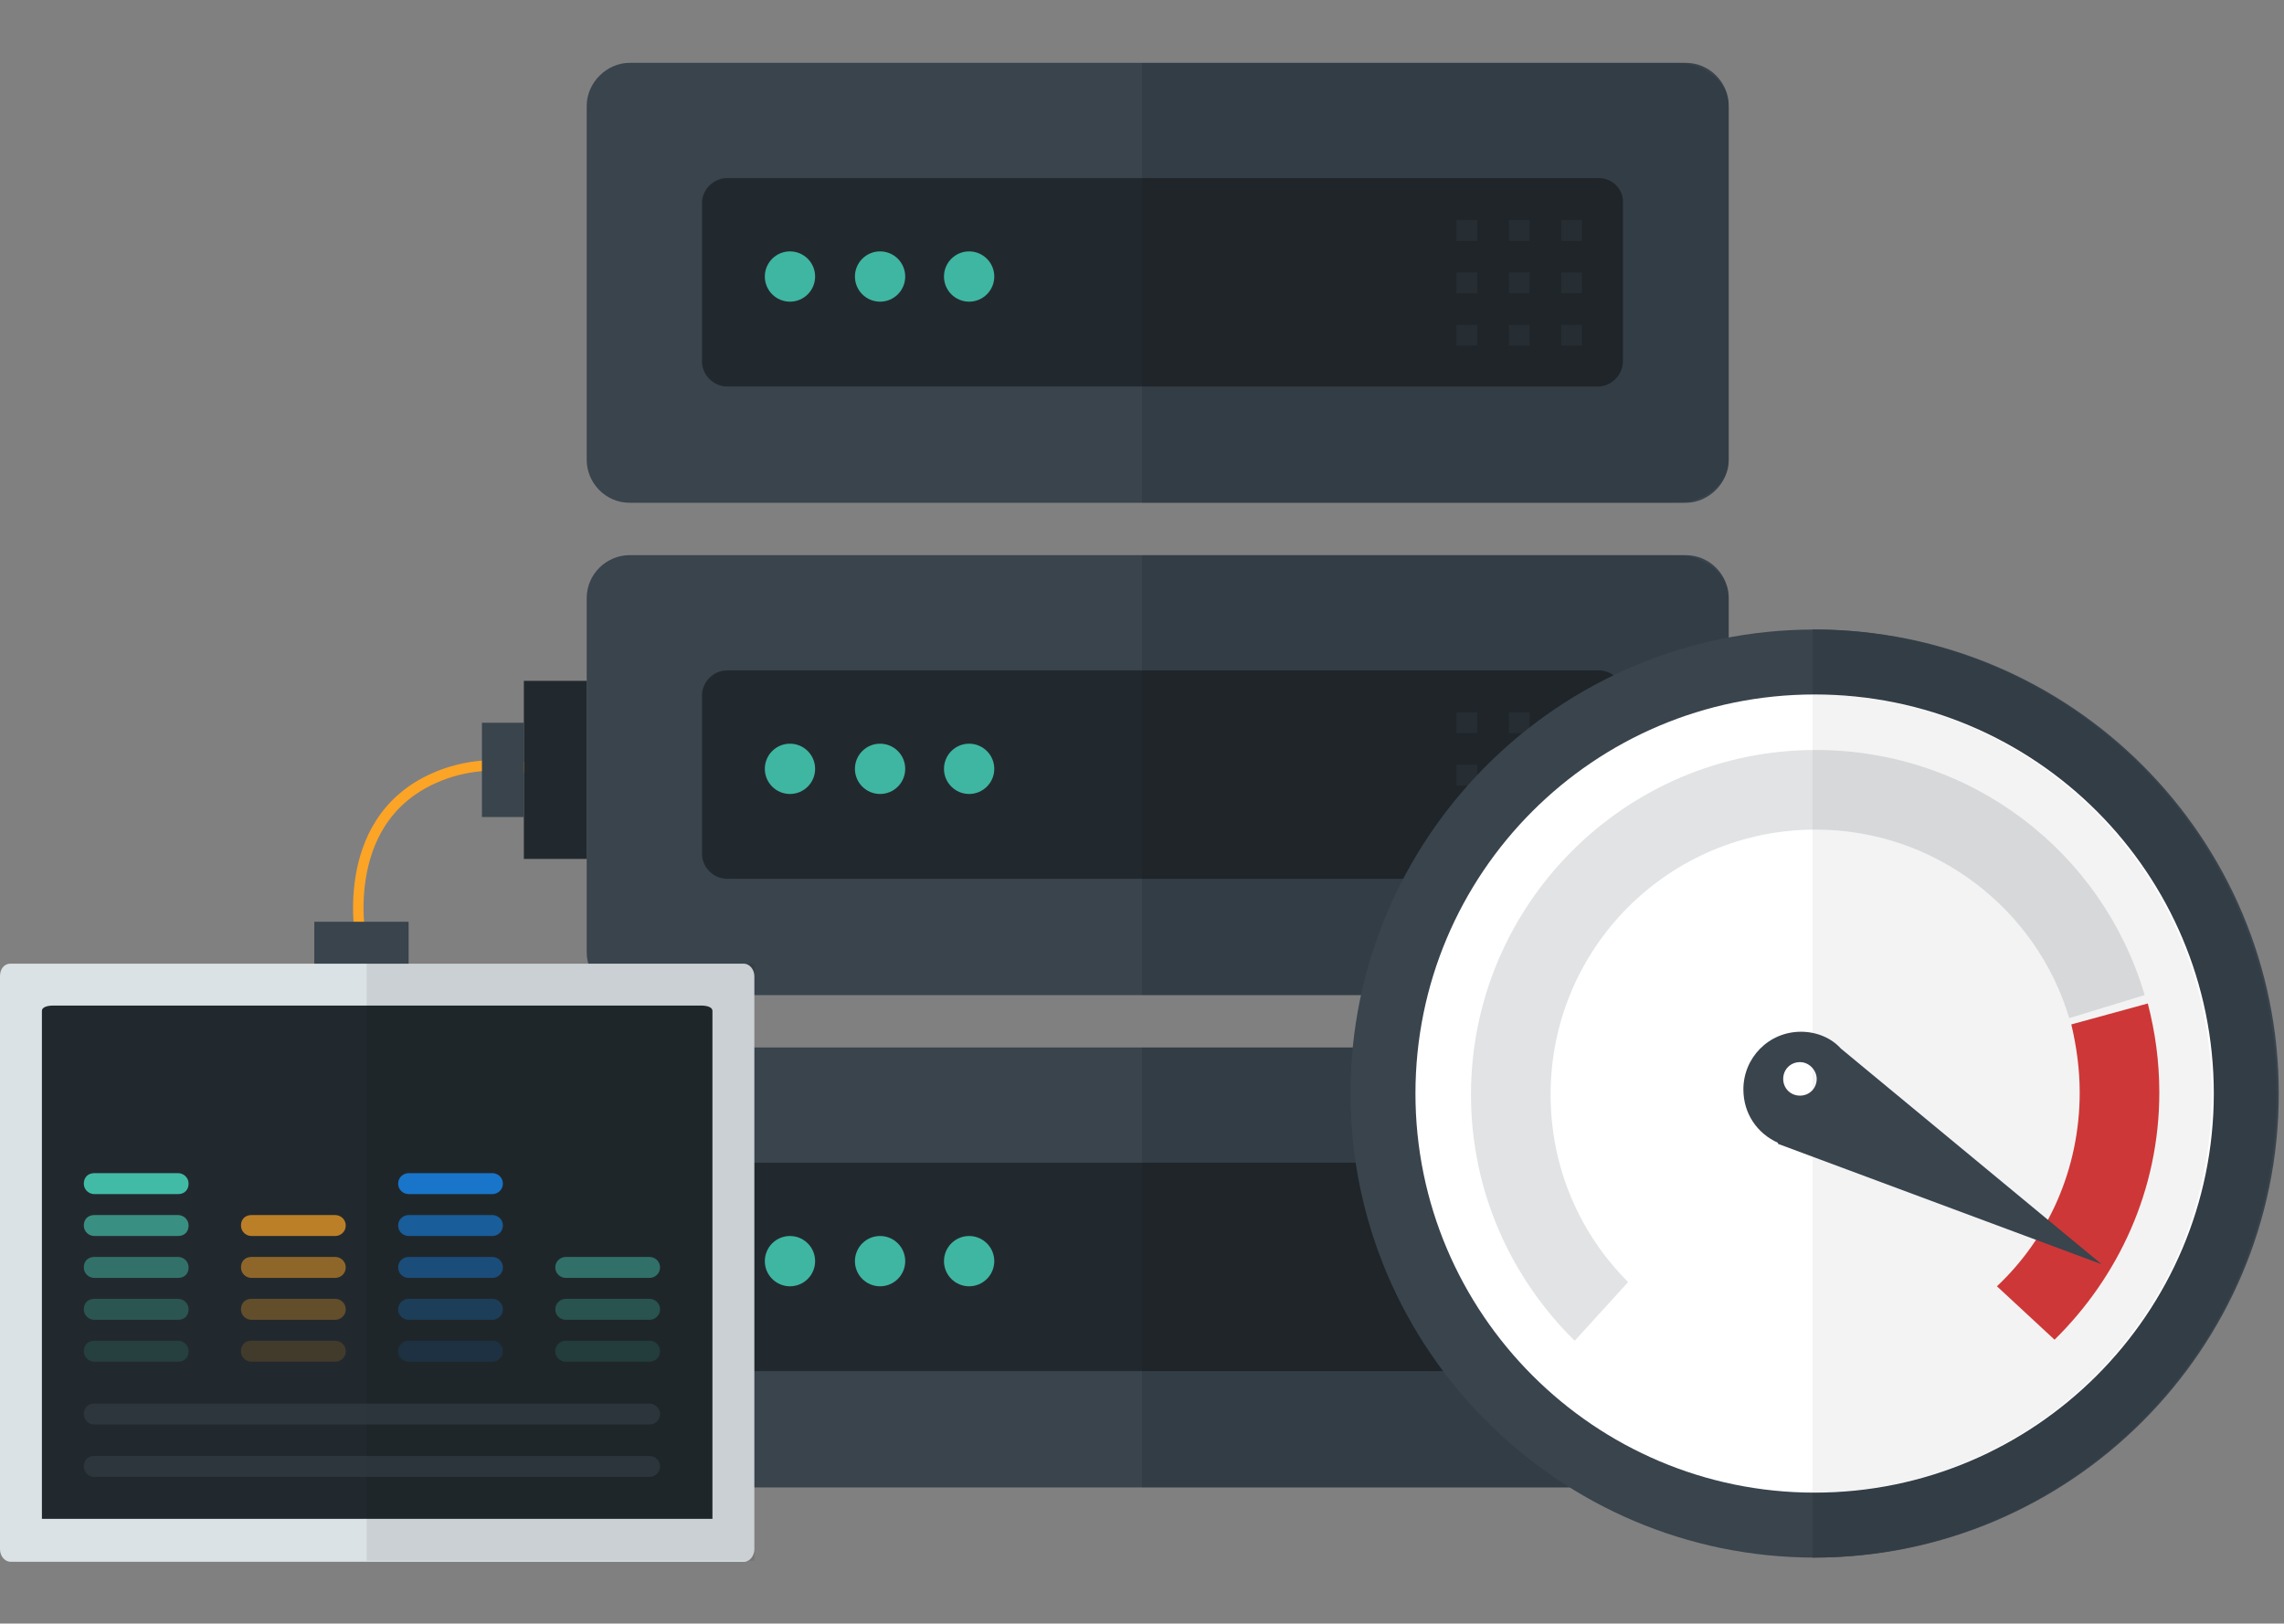 <?xml version="1.0" encoding="utf-8"?>
<!-- Generator: Adobe Illustrator 21.1.0, SVG Export Plug-In . SVG Version: 6.00 Build 0)  -->
<svg version="1.1" xmlns="http://www.w3.org/2000/svg" xmlns:xlink="http://www.w3.org/1999/xlink" x="0px" y="0px"
	 viewBox="0 0 218 155" style="enable-background:new 0 0 218 155;" xml:space="preserve">
<rect x="0" y="0" width="218" height="155" fill="#808080" stroke="none"/>
<style type="text/css">
	.st0{fill:#39444D;}
	.st1{fill:#22292E;}
	.st2{fill:#3FB6A1;}
	.st3{fill:#2A3239;}
	.st4{opacity:0.1;enable-background:new    ;}
	.st5{fill:#333D45;}
	.st6{fill:#FFFFFF;}
	.st7{fill:#E1E3E5;}
	.st8{fill:#D83A3A;}
	.st9{opacity:5.000000e-02;enable-background:new    ;}
	.st10{fill:#DBE2E5;}
	.st11{opacity:8.000000e-02;}
	.st12{fill:none;stroke:#FCA426;stroke-miterlimit:10;}
	.st13{opacity:0.5;fill:#39444D;}
	.st14{fill:#1875CA;}
	.st15{opacity:0.7;fill:#1875CA;}
	.st16{opacity:0.5;fill:#1875CA;}
	.st17{opacity:0.3;fill:#1875CA;}
	.st18{opacity:0.15;fill:#1875CA;}
	.st19{opacity:0.7;fill:#FCA426;}
	.st20{opacity:0.5;fill:#FCA426;}
	.st21{opacity:0.3;fill:#FCA426;}
	.st22{opacity:0.15;fill:#FCA426;}
	.st23{fill:#42BBA6;}
	.st24{opacity:0.7;fill:#42BBA6;}
	.st25{opacity:0.5;fill:#42BBA6;}
	.st26{opacity:0.3;fill:#42BBA6;}
	.st27{opacity:0.15;fill:#42BBA6;}
	.st28{display:none;}
	.st29{display:inline;fill:#A8BCC1;}
	.st30{display:inline;fill:#22292E;}
	.st31{display:inline;fill:#39444D;}
	.st32{display:inline;opacity:0.1;enable-background:new    ;}
	.st33{display:inline;}
	.st34{fill:#2EA38D;}
	.st35{display:inline;opacity:0.2;enable-background:new    ;}
	.st36{display:inline;fill:#3FB6A1;}
	.st37{display:inline;opacity:0.15;}
	.st38{display:inline;opacity:0.15;enable-background:new    ;}
	.st39{display:inline;opacity:0.3;enable-background:new    ;}
	.st40{display:inline;opacity:0.4;fill:#22292E;enable-background:new    ;}
	.st41{display:inline;fill:#2EA38D;}
	.st42{display:inline;fill:#4A95EB;}
	.st43{display:inline;opacity:0.8;}
	.st44{display:inline;opacity:8.000000e-02;}
	.st45{display:inline;fill:#DBE2E5;}
	.st46{display:inline;opacity:0.2;}
	.st47{display:inline;fill:none;stroke:#FCA426;stroke-miterlimit:10;}
	.st48{display:inline;fill:#FEB23F;}
	.st49{display:inline;fill:#E5A139;}
	.st50{display:inline;opacity:7.000000e-02;enable-background:new    ;}
	.st51{fill:#8E9699;}
</style>
<g id="cloud_compute">
	<path class="st0" d="M160.9,48H60.1c-2.3,0-4.1-1.9-4.1-4.1V10.1C56,7.9,57.9,6,60.1,6h100.8c2.3,0,4.1,1.9,4.1,4.1v33.8
		C165,46.1,163.1,48,160.9,48z"/>
	<path class="st1" d="M152.6,17H69.4c-1.3,0-2.4,1.1-2.4,2.4v15.1c0,1.3,1.1,2.4,2.4,2.4h83.1c1.3,0,2.4-1.1,2.4-2.4V19.4
		C155,18.1,153.9,17,152.6,17z"/>
	<g>
		<circle class="st2" cx="75.4" cy="26.4" r="2.4"/>
		<circle class="st2" cx="84" cy="26.4" r="2.4"/>
		<circle class="st2" cx="92.5" cy="26.4" r="2.4"/>
	</g>
	<g>
		<rect x="139" y="21" class="st3" width="2" height="2"/>
		<rect x="144" y="21" class="st3" width="2" height="2"/>
		<rect x="149" y="21" class="st3" width="2" height="2"/>
		<rect x="139" y="26" class="st3" width="2" height="2"/>
		<rect x="144" y="26" class="st3" width="2" height="2"/>
		<rect x="149" y="26" class="st3" width="2" height="2"/>
		<rect x="139" y="31" class="st3" width="2" height="2"/>
		<rect x="144" y="31" class="st3" width="2" height="2"/>
		<rect x="149" y="31" class="st3" width="2" height="2"/>
	</g>
	<path class="st4" d="M160.1,6H109v42h51.1c2.6,0,4.9-1.9,4.9-3.9V9.9C165,7.9,162.7,6,160.1,6z"/>
	<path class="st0" d="M160.9,142H60.1c-2.3,0-4.1-1.9-4.1-4.1v-33.8c0-2.3,1.9-4.1,4.1-4.1h100.8c2.3,0,4.1,1.9,4.1,4.1v33.8
		C165,140.1,163.1,142,160.9,142z"/>
	<path class="st1" d="M152.6,111H69.4c-1.3,0-2.4,1.1-2.4,2.4v15.1c0,1.3,1.1,2.4,2.4,2.4h83.1c1.3,0,2.4-1.1,2.4-2.4v-15.1
		C155,112.1,153.9,111,152.6,111z"/>
	<g>
		<circle class="st2" cx="75.4" cy="120.4" r="2.4"/>
		<circle class="st2" cx="84" cy="120.4" r="2.4"/>
		<circle class="st2" cx="92.5" cy="120.4" r="2.4"/>
	</g>
	<g>
		<rect x="139" y="115" class="st3" width="2" height="2"/>
		<rect x="144" y="115" class="st3" width="2" height="2"/>
		<rect x="149" y="115" class="st3" width="2" height="2"/>
		<rect x="139" y="120" class="st3" width="2" height="2"/>
		<rect x="144" y="120" class="st3" width="2" height="2"/>
		<rect x="149" y="120" class="st3" width="2" height="2"/>
		<rect x="139" y="125" class="st3" width="2" height="2"/>
		<rect x="144" y="125" class="st3" width="2" height="2"/>
		<rect x="149" y="125" class="st3" width="2" height="2"/>
	</g>
	<path class="st4" d="M160.1,100H109v42h51.1c2.6,0,4.9-1.9,4.9-3.9v-34.2C165,101.9,162.7,100,160.1,100z"/>
	<path class="st0" d="M160.9,95H60.1c-2.3,0-4.1-1.9-4.1-4.1V57.1c0-2.3,1.9-4.1,4.1-4.1h100.8c2.3,0,4.1,1.9,4.1,4.1v33.8
		C165,93.1,163.1,95,160.9,95z"/>
	<path class="st1" d="M152.6,64H69.4c-1.3,0-2.4,1.1-2.4,2.4v15.1c0,1.3,1.1,2.4,2.4,2.4h83.1c1.3,0,2.4-1.1,2.4-2.4V66.4
		C155,65.1,153.9,64,152.6,64z"/>
	<g>
		<circle class="st2" cx="75.4" cy="73.4" r="2.4"/>
		<circle class="st2" cx="84" cy="73.4" r="2.4"/>
		<circle class="st2" cx="92.5" cy="73.4" r="2.4"/>
	</g>
	<g>
		<rect x="139" y="68" class="st3" width="2" height="2"/>
		<rect x="144" y="68" class="st3" width="2" height="2"/>
		<rect x="149" y="68" class="st3" width="2" height="2"/>
		<rect x="139" y="73" class="st3" width="2" height="2"/>
		<rect x="144" y="73" class="st3" width="2" height="2"/>
		<rect x="149" y="73" class="st3" width="2" height="2"/>
		<rect x="139" y="78" class="st3" width="2" height="2"/>
		<rect x="144" y="78" class="st3" width="2" height="2"/>
		<rect x="149" y="78" class="st3" width="2" height="2"/>
	</g>
	<path class="st4" d="M160.1,53H109v42h51.1c2.6,0,4.9-1.9,4.9-3.9V56.9C165,54.9,162.7,53,160.1,53z"/>
	<path class="st0" d="M173.2,60.1c24.5,0,44.3,19.9,44.3,44.3s-19.9,44.3-44.3,44.3s-44.3-19.9-44.3-44.3S148.7,60.1,173.2,60.1z"/>
	<path class="st5" d="M173,148.7L173,148.7V60.1l0,0c24.5,0,44.3,19.9,44.3,44.3S197.5,148.7,173,148.7z"/>
	<path class="st6" d="M173.2,66.3c21.1,0,38.1,17.1,38.1,38.1s-17.1,38.1-38.1,38.1s-38.1-17.1-38.1-38.1S152.1,66.3,173.2,66.3z"/>
	<path class="st7" d="M197.5,97.2c-3.1-10.4-12.8-18-24.2-18c-14,0-25.3,11.3-25.3,25.3c0,7,2.8,13.3,7.4,17.9l-5.1,5.6
		c-6.1-6-9.9-14.3-9.9-23.5c0-18.1,14.7-32.9,32.9-32.9c14.9,0,27.4,9.8,31.4,23.4L197.5,97.2z"/>
	<path class="st8" d="M198.5,104.3c0-2.2-0.3-4.4-0.8-6.5l7.3-2c0.7,2.7,1.1,5.5,1.1,8.5c0,9.3-3.9,17.6-10,23.6l-5.5-5.1
		C195.5,118.2,198.5,111.6,198.5,104.3z"/>
	<path class="st9" d="M173,142.5L173,142.5V66.3l0,0c21.1,0,38.1,17.1,38.1,38.1S194.1,142.5,173,142.5z"/>
	<path class="st0" d="M169.7,109.2c0,0,0-0.1,0-0.1c-2-0.9-3.3-2.8-3.3-5.1c0-3,2.4-5.5,5.5-5.5c1.5,0,2.9,0.6,3.8,1.6h0l24.9,20.6
		L169.7,109.2z M171.8,101.4c-0.9,0-1.6,0.7-1.6,1.6s0.7,1.6,1.6,1.6s1.6-0.7,1.6-1.6C173.4,102.2,172.7,101.4,171.8,101.4z"/>
	<path class="st10" d="M1,92H71c0.5,0,1,0.5,1,1.2v54.7c0,0.6-0.4,1.2-1,1.2H1c-0.5,0-1-0.5-1-1.2V93.2C0,92.5,0.4,92,1,92z"/>
	<path class="st1" d="M4,96.5C4,96.2,4.4,96,5.1,96h61.8c0.7,0,1.1,0.2,1.1,0.5V145H4V96.5z"/>
	<path class="st11" d="M72,92H35v57h37V92z"/>
	<path class="st12" d="M34.5,90.1c0,0-2.5-11.6,6.9-15.8c6.2-2.8,12.6,0,12.6,0"/>
	<rect x="32.5" y="85.5" transform="matrix(4.297369e-11 -1 1 4.297369e-11 -55.5 124.5)" class="st0" width="4" height="9"/>
	<rect x="50" y="65" transform="matrix(-1 -4.244306e-11 4.244306e-11 -1 106 147)" class="st1" width="6" height="17"/>
	<rect x="46" y="69" transform="matrix(-1 -4.365587e-11 4.365587e-11 -1 96 147)" class="st0" width="4" height="9"/>
	<path class="st13" d="M62,141H9c-0.5,0-1-0.4-1-1l0,0c0-0.6,0.4-1,1-1h53c0.5,0,1,0.4,1,1l0,0C63,140.6,62.5,141,62,141z"/>
	<path class="st13" d="M62,136H9c-0.5,0-1-0.4-1-1l0,0c0-0.6,0.4-1,1-1h53c0.5,0,1,0.4,1,1l0,0C63,135.6,62.5,136,62,136z"/>
	<path class="st14" d="M47,114h-8c-0.5,0-1-0.4-1-1l0,0c0-0.6,0.5-1,1-1h8c0.5,0,1,0.4,1,1l0,0C48,113.6,47.5,114,47,114z"/>
	<path class="st15" d="M47,118h-8c-0.5,0-1-0.4-1-1l0,0c0-0.6,0.5-1,1-1h8c0.5,0,1,0.4,1,1l0,0C48,117.6,47.5,118,47,118z"/>
	<path class="st16" d="M47,122h-8c-0.5,0-1-0.4-1-1l0,0c0-0.6,0.5-1,1-1h8c0.5,0,1,0.4,1,1l0,0C48,121.6,47.5,122,47,122z"/>
	<path class="st17" d="M47,126h-8c-0.5,0-1-0.4-1-1l0,0c0-0.6,0.5-1,1-1h8c0.5,0,1,0.4,1,1l0,0C48,125.6,47.5,126,47,126z"/>
	<path class="st18" d="M47,130h-8c-0.5,0-1-0.4-1-1l0,0c0-0.6,0.5-1,1-1h8c0.5,0,1,0.4,1,1l0,0C48,129.6,47.5,130,47,130z"/>
	<path class="st19" d="M32,118h-8c-0.5,0-1-0.4-1-1l0,0c0-0.6,0.4-1,1-1h8c0.5,0,1,0.4,1,1l0,0C33,117.6,32.5,118,32,118z"/>
	<path class="st20" d="M32,122h-8c-0.5,0-1-0.4-1-1l0,0c0-0.6,0.4-1,1-1h8c0.5,0,1,0.4,1,1l0,0C33,121.6,32.5,122,32,122z"/>
	<path class="st21" d="M32,126h-8c-0.5,0-1-0.4-1-1l0,0c0-0.6,0.4-1,1-1h8c0.5,0,1,0.4,1,1l0,0C33,125.6,32.5,126,32,126z"/>
	<path class="st22" d="M32,130h-8c-0.5,0-1-0.4-1-1l0,0c0-0.6,0.4-1,1-1h8c0.5,0,1,0.4,1,1l0,0C33,129.6,32.5,130,32,130z"/>
	<path class="st23" d="M17,114H9c-0.5,0-1-0.4-1-1l0,0c0-0.6,0.4-1,1-1h8c0.5,0,1,0.4,1,1l0,0C18,113.6,17.6,114,17,114z"/>
	<path class="st24" d="M17,118H9c-0.5,0-1-0.4-1-1l0,0c0-0.6,0.4-1,1-1h8c0.5,0,1,0.4,1,1l0,0C18,117.6,17.6,118,17,118z"/>
	<path class="st25" d="M62,122h-8c-0.5,0-1-0.4-1-1l0,0c0-0.6,0.5-1,1-1h8c0.5,0,1,0.4,1,1l0,0C63,121.6,62.5,122,62,122z"/>
	<path class="st26" d="M62,126h-8c-0.5,0-1-0.4-1-1l0,0c0-0.6,0.5-1,1-1h8c0.5,0,1,0.4,1,1l0,0C63,125.6,62.5,126,62,126z"/>
	<path class="st27" d="M62,130h-8c-0.5,0-1-0.4-1-1l0,0c0-0.6,0.5-1,1-1h8c0.5,0,1,0.4,1,1l0,0C63,129.6,62.5,130,62,130z"/>
	<path class="st25" d="M17,122H9c-0.5,0-1-0.4-1-1l0,0c0-0.6,0.4-1,1-1h8c0.5,0,1,0.4,1,1l0,0C18,121.6,17.6,122,17,122z"/>
	<path class="st26" d="M17,126H9c-0.5,0-1-0.4-1-1l0,0c0-0.6,0.4-1,1-1h8c0.5,0,1,0.4,1,1l0,0C18,125.6,17.6,126,17,126z"/>
	<path class="st27" d="M17,130H9c-0.5,0-1-0.4-1-1l0,0c0-0.6,0.4-1,1-1h8c0.5,0,1,0.4,1,1l0,0C18,129.6,17.6,130,17,130z"/>
</g>
<g id="bare_metal" class="st28">
	<path class="st29" d="M81.7,61.4c-0.1-1.2-0.4-4-0.4-4.3v2c0,18.2-5.1,34.7-14,47.8l1.8,5C78.1,98.2,82.9,80.5,81.7,61.4z"/>
	<path class="st30" d="M165.6,6H55.6c0,0-2.4,0.8-2.6,2.2v1.2c0.2,1.3,1.3,2.4,2,2.4v126.7c0.6,2.2,4.7,4.5,4.7,4.5l0,0h101.8
		c2.2-0.5,4-2.3,4.6-4.5l0,0l0,0V11.8c0.8,0,1.9-1.1,2-2.4V8.2C168,6.8,165.6,6,165.6,6z"/>
	<path class="st31" d="M59,12v124.4c0,1.5,1.1,2.6,2.6,2.6l0,0h97.9c1.5,0,2.6-1.1,2.6-2.6l0,0l0,0V12H59z"/>
	<path class="st32" d="M165.6,6H111v137h50.6c0,0,4-2.3,4.4-4.5l0,0l0,0V11.8c0.9,0,2-1.1,2-2.4V8.2C168,6.8,165.6,6,165.6,6z"/>
	<g class="st33">
		<path class="st1" d="M115.7,70h35.7c1.5,0,2.7,1.2,2.7,2.7v54.6c0,1.5-1.2,2.7-2.7,2.7h-35.6c-1.5,0-2.7-1.2-2.7-2.7V72.8
			C113,71.2,114.2,70,115.7,70z"/>
		<path class="st2" d="M118.4,74h30.2c0.7,0,1.3,0.6,1.3,1.3V121h-33V75.5C117.1,74.7,117.7,74.1,118.4,74z"/>
		<g>
			<rect x="117" y="125" class="st0" width="7" height="5"/>
			<rect x="121" y="126" class="st2" width="1" height="4"/>
			<rect x="119" y="126" class="st2" width="1" height="4"/>
			<rect x="133" y="125" class="st0" width="17" height="5"/>
			<rect x="148" y="126" class="st34" width="1" height="4"/>
			<rect x="145" y="126" class="st34" width="1" height="4"/>
			<rect x="135" y="126" class="st34" width="1" height="4"/>
			<rect x="137" y="126" class="st34" width="1" height="4"/>
			<rect x="140" y="126" class="st34" width="1" height="4"/>
			<rect x="143" y="126" class="st34" width="1" height="4"/>
		</g>
		<polygon class="st34" points="120,113 120,116.5 120,118 121.6,118 125,118 125,117 121,117 121,113 		"/>
		<polygon class="st34" points="148,82 148,78.5 148,77 146.2,77 143,77 143,78 147,78 147,82 		"/>
		<circle id="Shape-5_2_" class="st34" cx="121.7" cy="78.7" r="2"/>
		<circle id="Shape-5-2_2_" class="st34" cx="146" cy="116.4" r="2"/>
		<g>
			<path class="st34" d="M137.2,90.9c-0.1,0-0.1-0.1-0.2-0.1c0-0.1,0-0.1,0-0.2c0-0.1,0-0.2,0.1-0.2l0.2-0.4
				c0.1-0.1,0.1-0.4,0.2-0.5c0.1-0.2,0.1-0.5,0.1-0.7s0-0.5-0.1-0.6c0-0.1-0.1-0.4-0.2-0.5c-0.1-0.1-0.2-0.2-0.4-0.2
				c-0.1-0.1-0.4-0.1-0.5-0.1c-0.2,0-0.4,0-0.6,0.2c-0.1,0.1-0.2,0.4-0.4,0.5c-0.1,0.2-0.2,0.5-0.2,0.7l-0.2,0.9
				c-0.1,0.2-0.2,0.6-0.4,0.9c-0.1,0.2-0.2,0.5-0.5,0.7c-0.2,0.2-0.5,0.4-0.7,0.5c-0.4,0.1-0.6,0.2-1,0.2c-0.4,0-0.9-0.1-1.2-0.2
				c-0.4-0.1-0.7-0.4-1-0.6c-0.2-0.2-0.5-0.6-0.6-1.1c-0.1-0.5-0.2-1-0.2-1.5c0-0.2,0-0.6,0.1-0.9c0-0.2,0.1-0.6,0.2-0.9
				c0.1-0.2,0.2-0.5,0.4-0.7c0.1-0.2,0.4-0.5,0.5-0.6l0.9,0.5c0.1,0,0.1,0.1,0.1,0.1c0,0.1,0.1,0.1,0.1,0.2c0,0.1,0,0.2-0.1,0.4
				l-0.4,0.5c-0.1,0.2-0.1,0.4-0.2,0.6c-0.1,0.2-0.1,0.6-0.1,0.9c0,0.5,0.1,0.9,0.4,1.2c0.2,0.2,0.6,0.4,1,0.4c0.2,0,0.5,0,0.6-0.2
				c0.1-0.1,0.4-0.4,0.4-0.5c0.1-0.2,0.2-0.5,0.2-0.7c0.1-0.2,0.1-0.5,0.2-0.9c0.1-0.2,0.2-0.5,0.4-0.9c0.1-0.2,0.2-0.5,0.5-0.7
				c0.2-0.2,0.5-0.4,0.7-0.5c0.4-0.1,0.7-0.2,1.1-0.2c0.7,0,1.5,0.2,2,0.9c0.2,0.2,0.5,0.6,0.6,1c0.1,0.4,0.2,0.9,0.2,1.3
				s-0.1,1.1-0.2,1.6c-0.1,0.5-0.4,0.9-0.7,1.2L137.2,90.9z"/>
			<path class="st34" d="M137.2,98.9c-0.1,0-0.1-0.1-0.2-0.1c0-0.1,0-0.1,0-0.2c0-0.1,0-0.1,0.1-0.2l0.2-0.4
				c0.1-0.1,0.1-0.4,0.2-0.5c0.1-0.2,0.1-0.5,0.1-0.7s0-0.5-0.1-0.6c0-0.1-0.1-0.4-0.2-0.5c-0.1-0.1-0.2-0.2-0.4-0.2
				c-0.1-0.1-0.4-0.1-0.5-0.1c-0.2,0-0.4,0-0.6,0.2c-0.1,0.1-0.2,0.4-0.4,0.5c-0.1,0.2-0.2,0.5-0.2,0.7l-0.2,0.9
				c-0.1,0.2-0.2,0.6-0.4,0.9c-0.1,0.2-0.2,0.5-0.5,0.7c-0.2,0.2-0.5,0.4-0.7,0.5c-0.4,0.1-0.6,0.2-1,0.2c-0.4,0-0.9-0.1-1.2-0.2
				c-0.4-0.1-0.7-0.4-1-0.6c-0.2-0.2-0.5-0.6-0.6-1.1s-0.2-1-0.2-1.5c0-0.2,0-0.6,0.1-0.9c0-0.2,0.1-0.6,0.2-0.9
				c0.1-0.2,0.2-0.5,0.4-0.7c0.1-0.2,0.4-0.5,0.5-0.6l0.9,0.5c0.1,0,0.1,0.1,0.1,0.1c0,0.1,0.1,0.1,0.1,0.2s0,0.2-0.1,0.4l-0.4,0.5
				c-0.1,0.2-0.2,0.4-0.4,0.6c-0.1,0.2-0.1,0.6-0.1,0.9c0,0.5,0.1,0.9,0.4,1.2c0.2,0.2,0.6,0.5,1.1,0.4c0.2,0,0.5,0,0.6-0.2
				c0.1-0.1,0.4-0.4,0.4-0.5c0.1-0.2,0.2-0.5,0.2-0.7c0.1-0.2,0.1-0.5,0.2-0.9c0.1-0.2,0.2-0.5,0.4-0.9c0.1-0.2,0.2-0.5,0.5-0.7
				c0.2-0.2,0.5-0.4,0.7-0.5c0.4-0.1,0.7-0.2,1.1-0.2c0.7,0,1.5,0.2,2,0.9c0.2,0.2,0.5,0.6,0.6,1c0.1,0.4,0.2,0.9,0.2,1.3
				c0,0.5-0.1,1.1-0.2,1.6s-0.4,0.9-0.7,1.2L137.2,98.9z"/>
			<path class="st34" d="M134.1,110.4c-0.6,0-1.4-0.1-2-0.2c-1.1-0.5-2.2-1.3-2.7-2.6c-0.3-0.6-0.4-1.3-0.4-2V102h10v3.7
				c0,0.7-0.1,1.3-0.4,2c-0.3,0.6-0.6,1.1-1,1.6c-0.5,0.5-1,0.7-1.5,1C135.5,110.4,134.7,110.6,134.1,110.4z M134.4,108.9
				c0.5,0,1-0.1,1.5-0.2c0.4-0.1,0.7-0.4,1.1-0.6c0.2-0.2,0.5-0.6,0.7-1c0.1-0.4,0.2-0.9,0.2-1.2V104h-7v1.8c0,0.4,0.1,0.9,0.2,1.2
				c0.1,0.4,0.4,0.7,0.7,1c0.4,0.2,0.6,0.5,1.1,0.6C133.5,108.8,133.9,108.9,134.4,108.9z"/>
		</g>
	</g>
	<rect x="80" y="77" class="st35" width="10" height="38"/>
	<rect x="82" y="80" class="st36" width="5" height="31"/>
	<rect x="66.6" y="76.6" class="st35" width="9.8" height="37.9"/>
	<rect x="69.1" y="80.2" class="st30" width="4.9" height="30.5"/>
	<g class="st37">
		<rect x="67" y="62" width="1" height="9"/>
		<rect x="69" y="62" width="1" height="9"/>
		<rect x="72" y="62" width="1" height="9"/>
		<rect x="74" y="62" width="1" height="9"/>
		<rect x="77" y="62" width="1" height="9"/>
		<rect x="79" y="62" width="1" height="9"/>
		<rect x="81" y="62" width="1" height="9"/>
		<rect x="84" y="62" width="1" height="9"/>
		<rect x="86" y="62" width="1" height="9"/>
		<rect x="89" y="62" width="1" height="9"/>
		<rect x="91" y="62" width="1" height="9"/>
		<rect x="94" y="62" width="1" height="9"/>
		<rect x="96" y="62" width="1" height="9"/>
		<rect x="99" y="62" width="1" height="9"/>
		<rect x="101" y="62" width="1" height="9"/>
	</g>
	<rect x="79" y="126" class="st38" width="24" height="4"/>
	<rect x="66" y="120" class="st39" width="37" height="4"/>
	<rect x="66.6" y="20.8" class="st40" width="34.8" height="34.8"/>
	<path class="st41" d="M100.8,29.2c0-0.7-0.5-1.2-1.2-1.2h-4.2v2.4h4.2C100.2,30.4,100.8,29.8,100.8,29.2z"/>
	<path class="st41" d="M100.8,32.7c0-0.7-0.5-1.2-1.2-1.2h-4.2v2.4h4.2C100.2,33.9,100.8,33.5,100.8,32.7z"/>
	<path class="st41" d="M100.8,36.4c0-0.7-0.5-1.2-1.2-1.2h-4.2v2.4h4.2C100.2,37.6,100.8,37,100.8,36.4z"/>
	<path class="st41" d="M100.8,39.9c0-0.7-0.5-1.2-1.2-1.2h-4.2v2.4h4.2C100.2,41.2,100.8,40.7,100.8,39.9z"/>
	<path class="st41" d="M100.8,43.6c0-0.7-0.5-1.2-1.2-1.2h-4.2v2.4h4.2C100.2,44.8,100.8,44.2,100.8,43.6z"/>
	<path class="st41" d="M100.8,47.1c0-0.7-0.5-1.2-1.2-1.2h-4.2v2.4h4.2C100.2,48.4,100.8,47.9,100.8,47.1z"/>
	<g class="st33">
		<path class="st34" d="M73,25h22.2c1.2,0,2.1,1,2.1,2.1v22.2c0,1.2-1,2.1-2.1,2.1H73c-1.2,0-2.1-1-2.1-2.1V27.1
			C70.9,25.9,71.8,25,73,25z"/>
		<rect x="73.2" y="27.4" class="st2" width="21.6" height="21.6"/>
		<polygon class="st34" points="75.3,42.7 75.3,45.6 75.3,46.9 76.7,46.9 79.5,46.9 79.5,45.9 76.3,45.9 76.3,42.7 		"/>
		<polygon class="st34" points="92.9,33.5 92.9,30.8 92.9,29.3 91.4,29.3 88.7,29.3 88.7,30.4 91.8,30.4 91.8,33.5 		"/>
		<path class="st34" d="M75.1,21.5c-0.7,0-1.2,0.5-1.2,1.2v4.2h2.4v-4.2C76.3,22,75.7,21.5,75.1,21.5z"/>
		<path class="st34" d="M78.6,21.5c-0.7,0-1.2,0.5-1.2,1.2v4.2h2.4v-4.2C79.8,22,79.3,21.5,78.6,21.5z"/>
		<path class="st34" d="M82.3,21.5c-0.7,0-1.2,0.5-1.2,1.2v4.2h2.4v-4.2C83.5,22,82.9,21.5,82.3,21.5z"/>
		<path class="st34" d="M85.8,21.5c-0.7,0-1.2,0.5-1.2,1.2v4.2H87v-4.2C87,22,86.5,21.5,85.8,21.5z"/>
		<path class="st34" d="M89.5,21.5c-0.7,0-1.2,0.5-1.2,1.2v4.2h2.4v-4.2C90.7,22,90.1,21.5,89.5,21.5z"/>
		<path class="st34" d="M93,21.5c-0.7,0-1.2,0.5-1.2,1.2v4.2h2.4v-4.2C94.2,22,93.8,21.5,93,21.5z"/>
		<path class="st34" d="M93,55c0.7,0,1.2-0.5,1.2-1.2v-4.2h-2.4v4.2C91.8,54.3,92.4,55,93,55z"/>
		<path class="st34" d="M89.5,55c0.7,0,1.2-0.5,1.2-1.2v-4.2h-2.4v4.2C88.3,54.3,88.7,55,89.5,55z"/>
		<path class="st34" d="M85.8,55c0.7,0,1.2-0.5,1.2-1.2v-4.2h-2.4v4.2C84.6,54.3,85.2,55,85.8,55z"/>
		<path class="st34" d="M82.3,55c0.7,0,1.2-0.5,1.2-1.2v-4.2h-2.4v4.2C81.1,54.3,81.5,55,82.3,55z"/>
		<path class="st34" d="M78.6,55c0.7,0,1.2-0.5,1.2-1.2v-4.2h-2.4v4.2C77.4,54.3,78,55,78.6,55z"/>
		<path class="st34" d="M75.1,55c0.7,0,1.2-0.5,1.2-1.2v-4.2h-2.4v4.2C73.8,54.3,74.3,55,75.1,55z"/>
		<path class="st34" d="M67.4,47.1c0,0.7,0.5,1.2,1.2,1.2h4.2v-2.4h-4.2C67.9,45.9,67.4,46.5,67.4,47.1z"/>
		<path class="st34" d="M67.4,43.6c0,0.7,0.5,1.2,1.2,1.2h4.2v-2.4h-4.2C67.9,42.4,67.4,42.9,67.4,43.6z"/>
		<path class="st34" d="M67.4,39.9c0,0.7,0.5,1.2,1.2,1.2h4.2v-2.4h-4.2C67.9,38.7,67.4,39.3,67.4,39.9z"/>
		<path class="st34" d="M67.4,36.4c0,0.7,0.5,1.2,1.2,1.2h4.2v-2.4h-4.2C67.9,35.2,67.4,35.7,67.4,36.4z"/>
		<path class="st34" d="M67.4,32.7c0,0.7,0.5,1.2,1.2,1.2h4.2v-2.4h-4.2C67.9,31.5,67.4,32.1,67.4,32.7z"/>
		<path class="st34" d="M67.4,29.2c0,0.7,0.5,1.2,1.2,1.2h4.2V28h-4.2C67.9,28,67.4,28.5,67.4,29.2z"/>
		<path class="st34" d="M100.8,29.2c0-0.7-0.5-1.2-1.2-1.2h-4.2v2.4h4.2C100.2,30.4,100.8,29.9,100.8,29.2z"/>
		<path class="st34" d="M100.8,32.9c0-0.7-0.5-1.2-1.2-1.2h-4.2v2.4h4.2C100.2,34.1,100.8,33.5,100.8,32.9z"/>
		<path class="st34" d="M100.8,36.4c0-0.7-0.5-1.2-1.2-1.2h-4.2v2.4h4.2C100.2,37.6,100.8,37.1,100.8,36.4z"/>
		<path class="st34" d="M100.8,40.1c0-0.7-0.5-1.2-1.2-1.2h-4.2v2.4h4.2C100.2,41.3,100.8,40.7,100.8,40.1z"/>
		<path class="st34" d="M100.8,43.6c0-0.7-0.5-1.2-1.2-1.2h-4.2v2.4h4.2C100.2,44.8,100.8,44.3,100.8,43.6z"/>
		<path class="st34" d="M100.8,47.3c0-0.7-0.5-1.2-1.2-1.2h-4.2v2.4h4.2C100.2,48.5,100.8,47.9,100.8,47.3z"/>
	</g>
	<rect x="93" y="77" class="st35" width="10" height="38"/>
	<rect x="96" y="80" class="st30" width="5" height="31"/>
	<circle class="st38" cx="116.7" cy="32.7" r="3.7"/>
	<circle class="st36" cx="116.7" cy="32.7" r="2.1"/>
	<circle class="st38" cx="116.7" cy="42.5" r="3.7"/>
	<circle class="st36" cx="116.7" cy="42.5" r="2.1"/>
	<rect x="114" y="48" class="st38" width="6" height="15"/>
	<rect x="114" y="12" class="st38" width="6" height="15"/>
	<rect x="135" y="24" class="st41" width="5" height="10"/>
	<rect x="128" y="24" class="st35" width="5" height="10"/>
	<rect x="149" y="24" class="st41" width="5" height="10"/>
	<rect x="142" y="24" class="st35" width="5" height="10"/>
	<rect x="128" y="36" class="st35" width="27" height="4"/>
	<g class="st37">
		<rect x="128" y="46" width="1" height="9"/>
		<rect x="131" y="46" width="1" height="9"/>
		<rect x="133" y="46" width="1" height="9"/>
		<rect x="136" y="46" width="1" height="9"/>
		<rect x="138" y="46" width="1" height="9"/>
		<rect x="140" y="46" width="1" height="9"/>
		<rect x="143" y="46" width="1" height="9"/>
		<rect x="145" y="46" width="1" height="9"/>
		<rect x="148" y="46" width="1" height="9"/>
		<rect x="150" y="46" width="1" height="9"/>
		<rect x="153" y="46" width="1" height="9"/>
	</g>
	<path class="st31" d="M147,92H217c0.5,0,1,0.5,1,1.2v54.7c0,0.6-0.4,1.2-1,1.2H147c-0.5,0-1-0.5-1-1.2V93.2
		C146,92.5,146.4,92,147,92z"/>
	<path class="st42" d="M150,96.5c0-0.3,0.4-0.5,1.1-0.5h61.8c0.7,0,1.1,0.2,1.1,0.5V145h-64V96.5z"/>
	<g id="surface1_4_" class="st43">
		<path class="st6" d="M184.2,120.8c-0.1-0.7,0-1.1,0-1.8c0.3-0.2,0.8-1.2,0.9-2c0.2,0,0.6-0.3,0.7-1.2c0.1-0.5-0.2-0.8-0.3-0.9
			c0.4-1.2,1.2-4.8-1.5-5.2c-0.3-0.5-1-0.7-1.9-0.7c-3.7,0.1-4.1,2.8-3.3,5.9c-0.1,0.1-0.4,0.4-0.3,0.9c0.1,0.9,0.5,1.2,0.7,1.2
			c0.1,0.9,0.7,1.9,1,2c0,0.6,0,1.1,0,1.8c-0.7,2-5.7,1.4-5.9,5.2H190C189.8,122.2,184.9,122.8,184.2,120.8z"/>
	</g>
	<path class="st44" d="M218,93h-36v56h36V93z"/>
	<path class="st31" d="M1,92H71c0.5,0,1,0.5,1,1.2v54.7c0,0.6-0.4,1.2-1,1.2H1c-0.5,0-1-0.5-1-1.2V93.2C0,92.5,0.4,92,1,92z"/>
	<path class="st45" d="M4,96.5C4,96.2,4.4,96,5.1,96h61.8c0.7,0,1.1,0.2,1.1,0.5V145H4V96.5z"/>
	<g id="surface1_1_" class="st46">
		<path d="M45.7,106.9c-0.2,0-0.4,0.1-0.6,0.3l-1,1.7c-0.4,0-0.7,0-1,0l-1.1-1.7c-0.2-0.3-0.5-0.4-0.8-0.2l-1.8,0.8
			c-0.3,0.1-0.5,0.4-0.4,0.8l0.4,1.9c-0.3,0.2-0.5,0.5-0.8,0.8l-1.9-0.4c-0.3-0.1-0.6,0.1-0.7,0.4l-0.8,1.9c-0.1,0.3,0,0.6,0.2,0.8
			l1.7,1c0,0.4,0,0.7,0,1.1l-1.7,1c-0.3,0.2-0.4,0.5-0.2,0.8l0.8,1.8c0.1,0.3,0.4,0.5,0.7,0.4l1.9-0.4c0.2,0.3,0.5,0.5,0.8,0.7
			l-0.4,1.9c-0.1,0.3,0.1,0.6,0.4,0.8l1.9,0.8c0.1,0,0.2,0,0.2,0c0.2,0,0.4-0.1,0.6-0.3l1.1-1.7c0.4,0,0.7,0,1.1,0l1.1,1.7
			c0.2,0.3,0.5,0.4,0.8,0.2l1.9-0.8c0.3-0.1,0.4-0.4,0.4-0.8l-0.5-1.9c0.3-0.2,0.5-0.5,0.7-0.8l2,0.4c0.3,0.1,0.6-0.1,0.8-0.4
			l0.8-1.9c0.1-0.3,0-0.7-0.3-0.8l-1.7-1c0-0.3,0-0.7,0-1l1.7-1.1c0.3-0.2,0.4-0.5,0.3-0.8l-0.8-1.8c-0.1-0.3-0.4-0.5-0.8-0.4
			l-1.9,0.5c-0.2-0.3-0.5-0.5-0.7-0.7l0.4-2c0.1-0.3-0.1-0.6-0.4-0.8l-1.9-0.8C45.8,106.9,45.7,106.9,45.7,106.9z M43.5,112.7
			c0.3,0,0.7,0,1,0.2c1.4,0.6,2,2.1,1.5,3.5c-0.6,1.4-2.1,2-3.5,1.5s-2-2.1-1.5-3.5C41.5,113.3,42.5,112.7,43.5,112.7z M28,118.6
			l-0.4,2.6c-0.5,0.2-1,0.3-1.4,0.6l-2.2-1.6c-0.3-0.2-0.6-0.2-0.8,0.1l-1.8,1.8c-0.2,0.2-0.3,0.6-0.1,0.8l1.5,2.2
			c-0.2,0.5-0.5,0.9-0.6,1.4l-2.6,0.4c-0.3,0.1-0.6,0.3-0.6,0.6v2.6c0,0.3,0.2,0.6,0.5,0.6l2.6,0.5c0.2,0.5,0.4,1,0.6,1.4l-1.6,2.2
			c-0.2,0.3-0.2,0.6,0.1,0.8l1.8,1.8c0.2,0.2,0.6,0.3,0.8,0.1l2.2-1.5c0.5,0.2,0.9,0.4,1.4,0.6l0.4,2.6c0.1,0.3,0.3,0.6,0.7,0.6h2.6
			c0.3,0,0.6-0.2,0.7-0.6l0.5-2.7c0.5-0.2,1-0.3,1.4-0.6l2.2,1.6c0.3,0.2,0.6,0.1,0.8-0.1l1.9-1.9c0.2-0.2,0.3-0.6,0.1-0.8l-1.6-2.2
			c0.2-0.5,0.4-0.9,0.6-1.4l2.7-0.5c0.3-0.1,0.6-0.3,0.6-0.7v-2.6c0-0.3-0.2-0.6-0.5-0.6l-2.7-0.4c-0.2-0.5-0.3-1-0.6-1.4l1.6-2.2
			c0.2-0.3,0.1-0.6-0.1-0.8l-1.8-1.8c-0.2-0.2-0.6-0.3-0.8-0.1l-2.2,1.6c-0.5-0.2-0.9-0.4-1.4-0.6l-0.5-2.7
			c-0.1-0.3-0.3-0.5-0.7-0.5h-2.6C28.3,118,28.1,118.2,28,118.6z M30.2,125.4c1.9,0,3.4,1.5,3.4,3.4c0,1.9-1.5,3.4-3.4,3.4
			s-3.4-1.5-3.4-3.4C26.8,126.9,28.3,125.4,30.2,125.4z"/>
	</g>
	<path class="st44" d="M72,93H35.7v56H72V93z"/>
	<path class="st47" d="M185.5,89.1c0,0,2.3-12.3-6.6-16.9c-5.9-3-12,0-12,0"/>
	<rect x="183.5" y="85.5" transform="matrix(2.273798e-12 -1 1 2.273798e-12 95.5 275.5)" class="st31" width="4" height="9"/>
	<rect x="166" y="63" class="st30" width="6" height="17"/>
	<rect x="172" y="67" class="st31" width="4" height="9"/>
	<path class="st47" d="M35.5,89.1c0,0-2.3-12.3,6.6-16.9c5.9-3,12,0,12,0"/>
	<rect x="33.5" y="85.5" transform="matrix(4.297369e-11 -1 1 4.297369e-11 -54.5 125.5)" class="st31" width="4" height="9"/>
	<rect x="49" y="63" transform="matrix(-1 -4.244306e-11 4.244306e-11 -1 104 143)" class="st30" width="6" height="17"/>
	<rect x="45" y="67" transform="matrix(-1 -4.365587e-11 4.365587e-11 -1 94 143)" class="st31" width="4" height="9"/>
	<path class="st46" d="M188.5,136h-22c-0.8,0-1.5-0.7-1.5-1.5l0,0c0-0.8,0.7-1.5,1.5-1.5h22c0.8,0,1.5,0.7,1.5,1.5l0,0
		C190,135.3,189.3,136,188.5,136z"/>
	<path class="st46" d="M199.5,136h-33c-0.8,0-1.5-0.7-1.5-1.5l0,0c0-0.8,0.7-1.5,1.5-1.5h33c0.8,0,1.5,0.7,1.5,1.5l0,0
		C201,135.3,200.3,136,199.5,136z"/>
</g>
<g id="block_storage" class="st28">
	<g id="Server_2_" class="st33">
		<path class="st0" d="M58.5,6h101c2.5,0,4.5,2,4.5,4.5v127.8c0,2.6-2.1,4.6-4.6,4.6h-101c-2.4,0-4.4-2-4.4-4.4V10.5
			C54,7.8,56,6,58.5,6z"/>
		<g>
			<path class="st1" d="M150.6,77H67.4c-1.3,0-2.4,1.1-2.4,2.4v15.1c0,1.3,1.1,2.4,2.4,2.4h83.1c1.3,0,2.4-1.1,2.4-2.4V79.4
				C153,78.1,151.9,77,150.6,77z"/>
			<path class="st1" d="M150.6,101H67.4c-1.3,0-2.4,1.1-2.4,2.4v15.1c0,1.3,1.1,2.4,2.4,2.4h83.1c1.3,0,2.4-1.1,2.4-2.4v-15.1
				C153,102.1,151.9,101,150.6,101z"/>
			<path class="st1" d="M150.6,48H67.4c-1.3,0-2.4-1.1-2.4-2.4V30.4c0-1.3,1.1-2.4,2.4-2.4h83.1c1.3,0,2.4,1.1,2.4,2.4v15.1
				C153,46.9,151.9,48,150.6,48z"/>
			<path class="st1" d="M150.6,72H67.4c-1.3,0-2.4-1.1-2.4-2.4V54.4c0-1.3,1.1-2.4,2.4-2.4h83.1c1.3,0,2.4,1.1,2.4,2.4v15.1
				C153,70.9,151.9,72,150.6,72z"/>
		</g>
		<g>
			<rect x="152" y="126" class="st1" width="1" height="9"/>
			<rect x="150" y="126" class="st1" width="1" height="9"/>
			<rect x="148" y="126" class="st1" width="1" height="9"/>
			<rect x="146" y="126" class="st1" width="1" height="9"/>
			<rect x="144" y="126" class="st1" width="1" height="9"/>
			<rect x="142" y="126" class="st1" width="1" height="9"/>
			<rect x="140" y="126" class="st1" width="1" height="9"/>
			<rect x="138" y="126" class="st1" width="1" height="9"/>
			<rect x="136" y="126" class="st1" width="1" height="9"/>
			<rect x="78" y="126" class="st1" width="1" height="9"/>
			<rect x="76" y="126" class="st1" width="1" height="9"/>
			<rect x="74" y="126" class="st1" width="1" height="9"/>
			<rect x="72" y="126" class="st1" width="1" height="9"/>
			<rect x="68" y="126" class="st1" width="1" height="9"/>
			<rect x="70" y="126" class="st1" width="1" height="9"/>
			<rect x="80" y="126" class="st1" width="1" height="9"/>
			<rect x="82" y="126" class="st1" width="1" height="9"/>
			<rect x="84" y="126" class="st1" width="1" height="9"/>
			<rect x="86" y="126" class="st1" width="1" height="9"/>
			<rect x="88" y="126" class="st1" width="1" height="9"/>
			<rect x="90" y="126" class="st1" width="1" height="9"/>
			<rect x="92" y="126" class="st1" width="1" height="9"/>
			<rect x="94" y="126" class="st1" width="1" height="9"/>
			<rect x="96" y="126" class="st1" width="1" height="9"/>
			<rect x="98" y="126" class="st1" width="1" height="9"/>
			<rect x="100" y="126" class="st1" width="1" height="9"/>
			<rect x="102" y="126" class="st1" width="1" height="9"/>
			<rect x="104" y="126" class="st1" width="1" height="9"/>
			<rect x="106" y="126" class="st1" width="1" height="9"/>
			<rect x="108" y="126" class="st1" width="1" height="9"/>
			<rect x="110" y="126" class="st1" width="1" height="9"/>
			<rect x="112" y="126" class="st1" width="1" height="9"/>
			<rect x="114" y="126" class="st1" width="1" height="9"/>
			<rect x="116" y="126" class="st1" width="1" height="9"/>
			<rect x="118" y="126" class="st1" width="1" height="9"/>
			<rect x="120" y="126" class="st1" width="1" height="9"/>
			<rect x="122" y="126" class="st1" width="1" height="9"/>
			<rect x="124" y="126" class="st1" width="1" height="9"/>
			<rect x="126" y="126" class="st1" width="1" height="9"/>
			<rect x="128" y="126" class="st1" width="1" height="9"/>
			<rect x="130" y="126" class="st1" width="1" height="9"/>
			<rect x="132" y="126" class="st1" width="1" height="9"/>
			<rect x="134" y="126" class="st1" width="1" height="9"/>
		</g>
		<g>
			<rect x="152" y="14" class="st1" width="1" height="9"/>
			<rect x="150" y="14" class="st1" width="1" height="9"/>
			<rect x="148" y="14" class="st1" width="1" height="9"/>
			<rect x="146" y="14" class="st1" width="1" height="9"/>
			<rect x="144" y="14" class="st1" width="1" height="9"/>
			<rect x="142" y="14" class="st1" width="1" height="9"/>
			<rect x="140" y="14" class="st1" width="1" height="9"/>
			<rect x="138" y="14" class="st1" width="1" height="9"/>
			<rect x="136" y="14" class="st1" width="1" height="9"/>
			<rect x="78" y="14" class="st1" width="1" height="9"/>
			<rect x="76" y="14" class="st1" width="1" height="9"/>
			<rect x="74" y="14" class="st1" width="1" height="9"/>
			<rect x="72" y="14" class="st1" width="1" height="9"/>
			<rect x="68" y="14" class="st1" width="1" height="9"/>
			<rect x="70" y="14" class="st1" width="1" height="9"/>
			<rect x="80" y="14" class="st1" width="1" height="9"/>
			<rect x="82" y="14" class="st1" width="1" height="9"/>
			<rect x="84" y="14" class="st1" width="1" height="9"/>
			<rect x="86" y="14" class="st1" width="1" height="9"/>
			<rect x="88" y="14" class="st1" width="1" height="9"/>
			<rect x="90" y="14" class="st1" width="1" height="9"/>
			<rect x="92" y="14" class="st1" width="1" height="9"/>
			<rect x="94" y="14" class="st1" width="1" height="9"/>
			<rect x="96" y="14" class="st1" width="1" height="9"/>
			<rect x="98" y="14" class="st1" width="1" height="9"/>
			<rect x="100" y="14" class="st1" width="1" height="9"/>
			<rect x="102" y="14" class="st1" width="1" height="9"/>
			<rect x="104" y="14" class="st1" width="1" height="9"/>
			<rect x="106" y="14" class="st1" width="1" height="9"/>
			<rect x="108" y="14" class="st1" width="1" height="9"/>
			<rect x="110" y="14" class="st1" width="1" height="9"/>
			<rect x="112" y="14" class="st1" width="1" height="9"/>
			<rect x="114" y="14" class="st1" width="1" height="9"/>
			<rect x="116" y="14" class="st1" width="1" height="9"/>
			<rect x="118" y="14" class="st1" width="1" height="9"/>
			<rect x="120" y="14" class="st1" width="1" height="9"/>
			<rect x="122" y="14" class="st1" width="1" height="9"/>
			<rect x="124" y="14" class="st1" width="1" height="9"/>
			<rect x="126" y="14" class="st1" width="1" height="9"/>
			<rect x="128" y="14" class="st1" width="1" height="9"/>
			<rect x="130" y="14" class="st1" width="1" height="9"/>
			<rect x="132" y="14" class="st1" width="1" height="9"/>
			<rect x="134" y="14" class="st1" width="1" height="9"/>
		</g>
		<g>
			<g>
				<circle class="st2" cx="74.4" cy="111.1" r="2.4"/>
				<circle class="st2" cx="82.9" cy="111.1" r="2.4"/>
				<circle class="st2" cx="91.5" cy="111.1" r="2.4"/>
			</g>
			<circle class="st2" cx="74.4" cy="37.8" r="2.4"/>
			<circle class="st2" cx="82.9" cy="37.8" r="2.4"/>
			<circle class="st2" cx="91.5" cy="37.8" r="2.4"/>
			<circle class="st2" cx="74.4" cy="62.3" r="2.4"/>
			<circle class="st2" cx="82.9" cy="62.3" r="2.4"/>
			<circle class="st2" cx="91.5" cy="62.3" r="2.4"/>
			<circle class="st2" cx="74.4" cy="86.7" r="2.4"/>
			<circle class="st2" cx="82.9" cy="86.7" r="2.4"/>
			<circle class="st2" cx="91.5" cy="86.7" r="2.4"/>
		</g>
		<g>
			<rect x="138" y="32" class="st3" width="2" height="2"/>
			<rect x="143" y="32" class="st3" width="2" height="2"/>
			<rect x="148" y="32" class="st3" width="2" height="2"/>
			<rect x="138" y="37" class="st3" width="2" height="2"/>
			<rect x="143" y="37" class="st3" width="2" height="2"/>
			<rect x="148" y="37" class="st3" width="2" height="2"/>
			<rect x="138" y="42" class="st3" width="2" height="2"/>
			<rect x="143" y="42" class="st3" width="2" height="2"/>
			<rect x="148" y="42" class="st3" width="2" height="2"/>
		</g>
		<g>
			<rect x="138" y="56" class="st3" width="2" height="2"/>
			<rect x="143" y="56" class="st3" width="2" height="2"/>
			<rect x="148" y="56" class="st3" width="2" height="2"/>
			<rect x="138" y="61" class="st3" width="2" height="2"/>
			<rect x="143" y="61" class="st3" width="2" height="2"/>
			<rect x="148" y="61" class="st3" width="2" height="2"/>
			<rect x="138" y="66" class="st3" width="2" height="2"/>
			<rect x="143" y="66" class="st3" width="2" height="2"/>
			<rect x="148" y="66" class="st3" width="2" height="2"/>
		</g>
		<g>
			<rect x="138" y="81" class="st3" width="2" height="2"/>
			<rect x="143" y="81" class="st3" width="2" height="2"/>
			<rect x="148" y="81" class="st3" width="2" height="2"/>
			<rect x="138" y="86" class="st3" width="2" height="2"/>
			<rect x="143" y="86" class="st3" width="2" height="2"/>
			<rect x="148" y="86" class="st3" width="2" height="2"/>
			<rect x="138" y="91" class="st3" width="2" height="2"/>
			<rect x="143" y="91" class="st3" width="2" height="2"/>
			<rect x="148" y="91" class="st3" width="2" height="2"/>
		</g>
		<g>
			<rect x="138" y="105" class="st3" width="2" height="2"/>
			<rect x="143" y="105" class="st3" width="2" height="2"/>
			<rect x="148" y="105" class="st3" width="2" height="2"/>
			<rect x="138" y="110" class="st3" width="2" height="2"/>
			<rect x="143" y="110" class="st3" width="2" height="2"/>
			<rect x="148" y="110" class="st3" width="2" height="2"/>
			<rect x="138" y="115" class="st3" width="2" height="2"/>
			<rect x="143" y="115" class="st3" width="2" height="2"/>
			<rect x="148" y="115" class="st3" width="2" height="2"/>
		</g>
		<path class="st4" d="M159.5,6H109v137h50.4c2.6,0,4.6-2.1,4.6-4.6V10.5C164,8,162,6,159.5,6z"/>
	</g>
	<path class="st45" d="M2.6,73h55.6c1.5,0,2.8,1.3,2.8,2.8v70.6c0,1.5-1.3,2.6-2.8,2.6H2.6c-1.4,0-2.6-1.2-2.6-2.6V75.8
		C0,74.3,1.1,73,2.6,73z"/>
	<path class="st31" d="M7,149v-5.4c0-0.4,0.1-0.6,0.5-0.6h46.9c0.3,0,0.5,0.2,0.5,0.5v5.5H7z"/>
	<path class="st48" d="M9,144.7h44.1v4.3H9V144.7z"/>
	<path class="st49" d="M52.1,148.4v-3.7h0.5v3.7H52.1z M51.1,144.7h0.5v3.7h-0.5V144.7z M50.1,144.7h0.5v3.7h-0.5V144.7z M49,144.7
		h0.5v3.7H49V144.7z M48,144.7h0.5v3.7H48V144.7z M47,144.7h0.5v3.7H47V144.7z M45.9,144.7h0.5v3.7h-0.5V144.7z M44.9,144.7h0.5v3.7
		h-0.5V144.7z M43.8,144.7h0.5v3.7h-0.5V144.7z M42.8,144.7h0.5v3.7h-0.5V144.7z M41.8,144.7h0.5v3.7h-0.5V144.7z M40.7,144.7h0.5
		v3.7h-0.5V144.7z M39.7,144.7h0.5v3.7h-0.5V144.7z M38.6,144.7h0.5v3.7h-0.5V144.7z M37.6,144.7h0.5v3.7h-0.5V144.7z M36.6,144.7
		h0.5v3.7h-0.5V144.7z M35.5,144.7H36v3.7h-0.5V144.7z M34.5,144.7H35v3.7h-0.5V144.7z M33.5,144.7H34v3.7h-0.5V144.7z M32.4,144.7
		h0.5v3.7h-0.5V144.7z M31.4,144.7h0.5v3.7h-0.5V144.7z M30.3,144.7h0.5v3.7h-0.5V144.7z M29.3,144.7h0.5v3.7h-0.5V144.7z
		 M28.3,144.7h0.5v3.7h-0.5V144.7z M27.2,144.7h0.5v3.7h-0.5V144.7z M26.2,144.7h0.5v3.7h-0.5V144.7z M25.1,144.7h0.5v3.7h-0.5
		V144.7z M24.1,144.7h0.5v3.7h-0.5V144.7z M23.1,144.7h0.5v3.7h-0.5V144.7z M22,144.7h0.5v3.7H22V144.7z M21,144.7h0.5v3.7H21V144.7
		z M20,144.7h0.5v3.7H20V144.7z M18.9,144.7h0.5v3.7h-0.5V144.7z M17.9,144.7h0.5v3.7h-0.5V144.7z M16.8,144.7h0.5v3.7h-0.5V144.7z
		 M15.8,144.7h0.5v3.7h-0.5V144.7z M14.8,144.7h0.5v3.7h-0.5V144.7z M13.7,144.7h0.5v3.7h-0.5V144.7z M12.7,144.7h0.5v3.7h-0.5
		V144.7z M11.6,144.7h0.5v3.7h-0.5V144.7z M10.6,144.7h0.5v3.7h-0.5V144.7z M9.6,144.7h0.5v3.7H9.6V144.7z"/>
	<path class="st50" d="M58.5,149H31V73h27.2c1.5,0,2.8,1.2,2.8,2.8v70.7C61,147.9,59.9,149,58.5,149z"/>
	<g class="st33">
		<g>
			<path class="st51" d="M24,110.1c-0.3-0.3-0.7-0.5-1.2-0.6c-0.5-0.2-1-0.3-1.6-0.5c-0.4-0.1-0.8-0.2-1.1-0.3
				c-0.3-0.1-0.6-0.2-0.8-0.3c-0.2-0.1-0.4-0.3-0.5-0.4c-0.1-0.2-0.2-0.4-0.2-0.6c0-0.4,0.2-0.7,0.5-1c0.3-0.2,0.8-0.3,1.4-0.3
				c0.3,0,0.7,0.1,1,0.1c0.3,0.1,0.6,0.2,0.9,0.3c0.3,0.1,0.5,0.3,0.7,0.4c0.2,0.1,0.3,0.2,0.4,0.3l1-1.8c-0.5-0.3-1.1-0.6-1.8-0.9
				c-0.7-0.3-1.4-0.4-2.3-0.4c-0.6,0-1.1,0.1-1.7,0.2s-1,0.4-1.4,0.7c-0.4,0.3-0.7,0.7-0.9,1.1c-0.2,0.5-0.3,1-0.3,1.6
				c0,0.4,0.1,0.8,0.2,1.1c0.1,0.3,0.3,0.6,0.6,0.9c0.3,0.2,0.6,0.5,1,0.6c0.4,0.2,0.9,0.3,1.5,0.5c0.5,0.1,0.9,0.3,1.2,0.4
				c0.4,0.1,0.7,0.2,1,0.4s0.5,0.3,0.6,0.5c0.1,0.2,0.2,0.4,0.2,0.6c0,0.8-0.6,1.2-1.9,1.2c-0.4,0-0.9-0.1-1.3-0.2
				c-0.4-0.1-0.8-0.2-1.2-0.4c-0.3-0.2-0.6-0.3-0.9-0.5s-0.4-0.3-0.5-0.4l-1,1.9c0.7,0.5,1.4,0.8,2.3,1.1c0.9,0.3,1.7,0.4,2.6,0.4
				c0.6,0,1.1-0.1,1.6-0.2c0.5-0.1,1-0.3,1.4-0.6c0.4-0.3,0.7-0.6,1-1.1c0.2-0.4,0.4-1,0.4-1.6c0-0.5-0.1-1-0.3-1.4
				C24.5,110.6,24.3,110.3,24,110.1z M34,110.1c-0.3-0.3-0.7-0.5-1.2-0.6c-0.5-0.2-1-0.3-1.6-0.5c-0.4-0.1-0.8-0.2-1.1-0.3
				c-0.3-0.1-0.6-0.2-0.8-0.3c-0.2-0.1-0.4-0.3-0.5-0.4c-0.1-0.2-0.2-0.4-0.2-0.6c0-0.4,0.2-0.7,0.5-1c0.3-0.2,0.8-0.3,1.4-0.3
				c0.3,0,0.7,0.1,1,0.1c0.3,0.1,0.6,0.2,0.9,0.3c0.3,0.1,0.5,0.3,0.7,0.4c0.2,0.1,0.3,0.2,0.4,0.3l1-1.8c-0.5-0.3-1.1-0.6-1.8-0.9
				c-0.7-0.3-1.4-0.4-2.3-0.4c-0.6,0-1.1,0.1-1.7,0.2s-1,0.4-1.4,0.7c-0.4,0.3-0.7,0.7-0.9,1.1s-0.3,1-0.3,1.6
				c0,0.4,0.1,0.8,0.2,1.1c0.1,0.3,0.3,0.6,0.6,0.9c0.3,0.2,0.6,0.5,1,0.6c0.4,0.2,0.9,0.3,1.5,0.5c0.5,0.1,0.9,0.3,1.2,0.4
				c0.4,0.1,0.7,0.2,1,0.4c0.3,0.1,0.5,0.3,0.6,0.5s0.2,0.4,0.2,0.6c0,0.8-0.6,1.2-1.9,1.2c-0.4,0-0.9-0.1-1.3-0.2
				c-0.4-0.1-0.8-0.2-1.2-0.4c-0.3-0.2-0.6-0.3-0.9-0.5s-0.4-0.3-0.5-0.4l-1,1.9c0.7,0.5,1.4,0.8,2.3,1.1c0.9,0.3,1.7,0.4,2.6,0.4
				c0.6,0,1.1-0.1,1.6-0.2c0.5-0.1,1-0.3,1.4-0.6c0.4-0.3,0.7-0.6,1-1.1c0.2-0.4,0.4-1,0.4-1.6c0-0.5-0.1-1-0.3-1.4
				C34.6,110.6,34.3,110.3,34,110.1z M46.3,107.6c-0.2-0.7-0.6-1.3-1.1-1.8c-0.5-0.5-1.1-0.9-1.8-1.2c-0.7-0.3-1.6-0.5-2.5-0.5h-4.2
				v11.6h4.2c0.9,0,1.7-0.1,2.4-0.4c0.7-0.3,1.3-0.7,1.8-1.2c0.5-0.5,0.9-1.1,1.2-1.8c0.3-0.7,0.4-1.5,0.4-2.4
				C46.7,109,46.5,108.3,46.3,107.6z M44.2,111.4c-0.2,0.5-0.4,0.9-0.7,1.2c-0.3,0.3-0.6,0.6-1.1,0.8c-0.4,0.2-0.9,0.3-1.5,0.3h-2
				V106h2c0.5,0,1,0.1,1.5,0.3c0.4,0.2,0.8,0.4,1.1,0.8c0.3,0.3,0.5,0.8,0.7,1.2c0.2,0.5,0.2,1,0.2,1.5
				C44.4,110.4,44.3,110.9,44.2,111.4z"/>
		</g>
	</g>
	<path class="st45" d="M159.6,73h55.6c1.5,0,2.8,1.3,2.8,2.8v70.6c0,1.5-1.3,2.6-2.8,2.6h-55.6c-1.4,0-2.6-1.2-2.6-2.6V75.8
		C157,74.3,158.1,73,159.6,73z"/>
	<path class="st31" d="M164,149v-5.4c0-0.4,0.1-0.6,0.5-0.6h46.9c0.3,0,0.5,0.2,0.5,0.5v5.5H164z"/>
	<path class="st48" d="M166,144.7h44.1v4.3H166V144.7z"/>
	<path class="st49" d="M209.1,148.4v-3.7h0.5v3.7H209.1z M208.1,144.7h0.5v3.7h-0.5V144.7z M207.1,144.7h0.5v3.7h-0.5V144.7z
		 M206,144.7h0.5v3.7H206V144.7z M205,144.7h0.5v3.7H205V144.7z M204,144.7h0.5v3.7H204V144.7z M202.9,144.7h0.5v3.7h-0.5V144.7z
		 M201.9,144.7h0.5v3.7h-0.5V144.7z M200.8,144.7h0.5v3.7h-0.5V144.7z M199.8,144.7h0.5v3.7h-0.5V144.7z M198.8,144.7h0.5v3.7h-0.5
		V144.7z M197.7,144.7h0.5v3.7h-0.5V144.7z M196.7,144.7h0.5v3.7h-0.5V144.7z M195.6,144.7h0.5v3.7h-0.5V144.7z M194.6,144.7h0.5
		v3.7h-0.5V144.7z M193.6,144.7h0.5v3.7h-0.5V144.7z M192.5,144.7h0.5v3.7h-0.5V144.7z M191.5,144.7h0.5v3.7h-0.5V144.7z
		 M190.5,144.7h0.5v3.7h-0.5V144.7z M189.4,144.7h0.5v3.7h-0.5V144.7z M188.4,144.7h0.5v3.7h-0.5V144.7z M187.3,144.7h0.5v3.7h-0.5
		V144.7z M186.3,144.7h0.5v3.7h-0.5V144.7z M185.3,144.7h0.5v3.7h-0.5V144.7z M184.2,144.7h0.5v3.7h-0.5V144.7z M183.2,144.7h0.5
		v3.7h-0.5V144.7z M182.1,144.7h0.5v3.7h-0.5V144.7z M181.1,144.7h0.5v3.7h-0.5V144.7z M180.1,144.7h0.5v3.7h-0.5V144.7z M179,144.7
		h0.5v3.7H179V144.7z M178,144.7h0.5v3.7H178V144.7z M177,144.7h0.5v3.7H177V144.7z M175.9,144.7h0.5v3.7h-0.5V144.7z M174.9,144.7
		h0.5v3.7h-0.5V144.7z M173.8,144.7h0.5v3.7h-0.5V144.7z M172.8,144.7h0.5v3.7h-0.5V144.7z M171.8,144.7h0.5v3.7h-0.5V144.7z
		 M170.7,144.7h0.5v3.7h-0.5V144.7z M169.7,144.7h0.5v3.7h-0.5V144.7z M168.6,144.7h0.5v3.7h-0.5V144.7z M167.6,144.7h0.5v3.7h-0.5
		V144.7z M166.6,144.7h0.5v3.7h-0.5V144.7z"/>
	<path class="st50" d="M215.5,149H188V73h27.2c1.5,0,2.8,1.2,2.8,2.8v70.7C218,147.9,216.9,149,215.5,149z"/>
	<g class="st33">
		<g>
			<path class="st51" d="M181,110.1c-0.3-0.3-0.7-0.5-1.2-0.6c-0.5-0.2-1-0.3-1.6-0.5c-0.4-0.1-0.8-0.2-1.1-0.3
				c-0.3-0.1-0.6-0.2-0.8-0.3c-0.2-0.1-0.4-0.3-0.5-0.4c-0.1-0.2-0.2-0.4-0.2-0.6c0-0.4,0.2-0.7,0.5-1s0.8-0.3,1.4-0.3
				c0.3,0,0.7,0.1,1,0.1c0.3,0.1,0.6,0.2,0.9,0.3c0.3,0.1,0.5,0.3,0.7,0.4c0.2,0.1,0.3,0.2,0.4,0.3l1-1.8c-0.5-0.3-1.1-0.6-1.8-0.9
				c-0.7-0.3-1.4-0.4-2.3-0.4c-0.6,0-1.1,0.1-1.7,0.2c-0.5,0.2-1,0.4-1.4,0.7c-0.4,0.3-0.7,0.7-0.9,1.1s-0.3,1-0.3,1.6
				c0,0.4,0.1,0.8,0.2,1.1c0.1,0.3,0.3,0.6,0.6,0.9c0.3,0.2,0.6,0.5,1,0.6c0.4,0.2,0.9,0.3,1.5,0.5c0.5,0.1,0.9,0.3,1.2,0.4
				c0.4,0.1,0.7,0.2,1,0.4c0.3,0.1,0.5,0.3,0.6,0.5s0.2,0.4,0.2,0.6c0,0.8-0.6,1.2-1.9,1.2c-0.4,0-0.9-0.1-1.3-0.2
				c-0.4-0.1-0.8-0.2-1.2-0.4c-0.3-0.2-0.6-0.3-0.9-0.5c-0.3-0.2-0.4-0.3-0.5-0.4l-1,1.9c0.7,0.5,1.4,0.8,2.3,1.1
				c0.9,0.3,1.7,0.4,2.6,0.4c0.6,0,1.1-0.1,1.6-0.2c0.5-0.1,1-0.3,1.4-0.6c0.4-0.3,0.7-0.6,1-1.1s0.4-1,0.4-1.6c0-0.5-0.1-1-0.3-1.4
				C181.5,110.6,181.3,110.3,181,110.1z M191,110.1c-0.3-0.3-0.7-0.5-1.2-0.6c-0.5-0.2-1-0.3-1.6-0.5c-0.4-0.1-0.8-0.2-1.1-0.3
				c-0.3-0.1-0.6-0.2-0.8-0.3c-0.2-0.1-0.4-0.3-0.5-0.4s-0.2-0.4-0.2-0.6c0-0.4,0.2-0.7,0.5-1s0.8-0.3,1.4-0.3c0.3,0,0.7,0.1,1,0.1
				c0.3,0.1,0.6,0.2,0.9,0.3c0.3,0.1,0.5,0.3,0.7,0.4c0.2,0.1,0.3,0.2,0.4,0.3l1-1.8c-0.5-0.3-1.1-0.6-1.8-0.9
				c-0.7-0.3-1.4-0.4-2.3-0.4c-0.6,0-1.1,0.1-1.7,0.2s-1,0.4-1.4,0.7c-0.4,0.3-0.7,0.7-0.9,1.1c-0.2,0.5-0.3,1-0.3,1.6
				c0,0.4,0.1,0.8,0.2,1.1c0.1,0.3,0.3,0.6,0.6,0.9c0.3,0.2,0.6,0.5,1,0.6c0.4,0.2,0.9,0.3,1.5,0.5c0.5,0.1,0.9,0.3,1.2,0.4
				c0.4,0.1,0.7,0.2,1,0.4c0.3,0.1,0.5,0.3,0.6,0.5c0.1,0.2,0.2,0.4,0.2,0.6c0,0.8-0.6,1.2-1.9,1.2c-0.4,0-0.9-0.1-1.3-0.2
				c-0.4-0.1-0.8-0.2-1.2-0.4c-0.3-0.2-0.6-0.3-0.9-0.5c-0.3-0.2-0.4-0.3-0.5-0.4l-1,1.9c0.7,0.5,1.4,0.8,2.3,1.1s1.7,0.4,2.6,0.4
				c0.6,0,1.1-0.1,1.6-0.2c0.5-0.1,1-0.3,1.4-0.6c0.4-0.3,0.7-0.6,1-1.1s0.4-1,0.4-1.6c0-0.5-0.1-1-0.3-1.4
				C191.6,110.6,191.3,110.3,191,110.1z M203.3,107.6c-0.2-0.7-0.6-1.3-1.1-1.8c-0.5-0.5-1.1-0.9-1.8-1.2c-0.7-0.3-1.6-0.5-2.5-0.5
				h-4.2v11.6h4.2c0.9,0,1.7-0.1,2.4-0.4s1.3-0.7,1.8-1.2c0.5-0.5,0.9-1.1,1.2-1.8c0.3-0.7,0.4-1.5,0.4-2.4
				C203.7,109,203.5,108.3,203.3,107.6z M201.2,111.4c-0.2,0.5-0.4,0.9-0.7,1.2c-0.3,0.3-0.6,0.6-1.1,0.8c-0.4,0.2-0.9,0.3-1.5,0.3
				h-2V106h2c0.5,0,1,0.1,1.5,0.3c0.4,0.2,0.8,0.4,1.1,0.8c0.3,0.3,0.5,0.8,0.7,1.2c0.2,0.5,0.2,1,0.2,1.5
				C201.4,110.4,201.3,110.9,201.2,111.4z"/>
		</g>
	</g>
	<path class="st47" d="M49.3,34.7c0,0-18.3-1.7-18.3,36.6"/>
	<rect x="29.5" y="66.5" transform="matrix(4.502005e-11 -1 1 4.502005e-11 -39.5 102.5)" class="st31" width="4" height="9"/>
	<rect x="48" y="27" transform="matrix(-1 -4.244306e-11 4.244306e-11 -1 102 71)" class="st30" width="6" height="17"/>
	<rect x="44" y="31" transform="matrix(-1 -4.502011e-11 4.502011e-11 -1 92 71)" class="st31" width="4" height="9"/>
	<path class="st47" d="M169.7,34.7c0,0,18.3-1.7,18.3,36.6"/>
	<rect x="185.5" y="66.5" transform="matrix(6.123234e-17 -1 1 6.123234e-17 116.5 258.5)" class="st31" width="4" height="9"/>
	<rect x="164" y="27" class="st30" width="6" height="17"/>
	<rect x="170" y="31" class="st31" width="4" height="9"/>
</g>
</svg>
